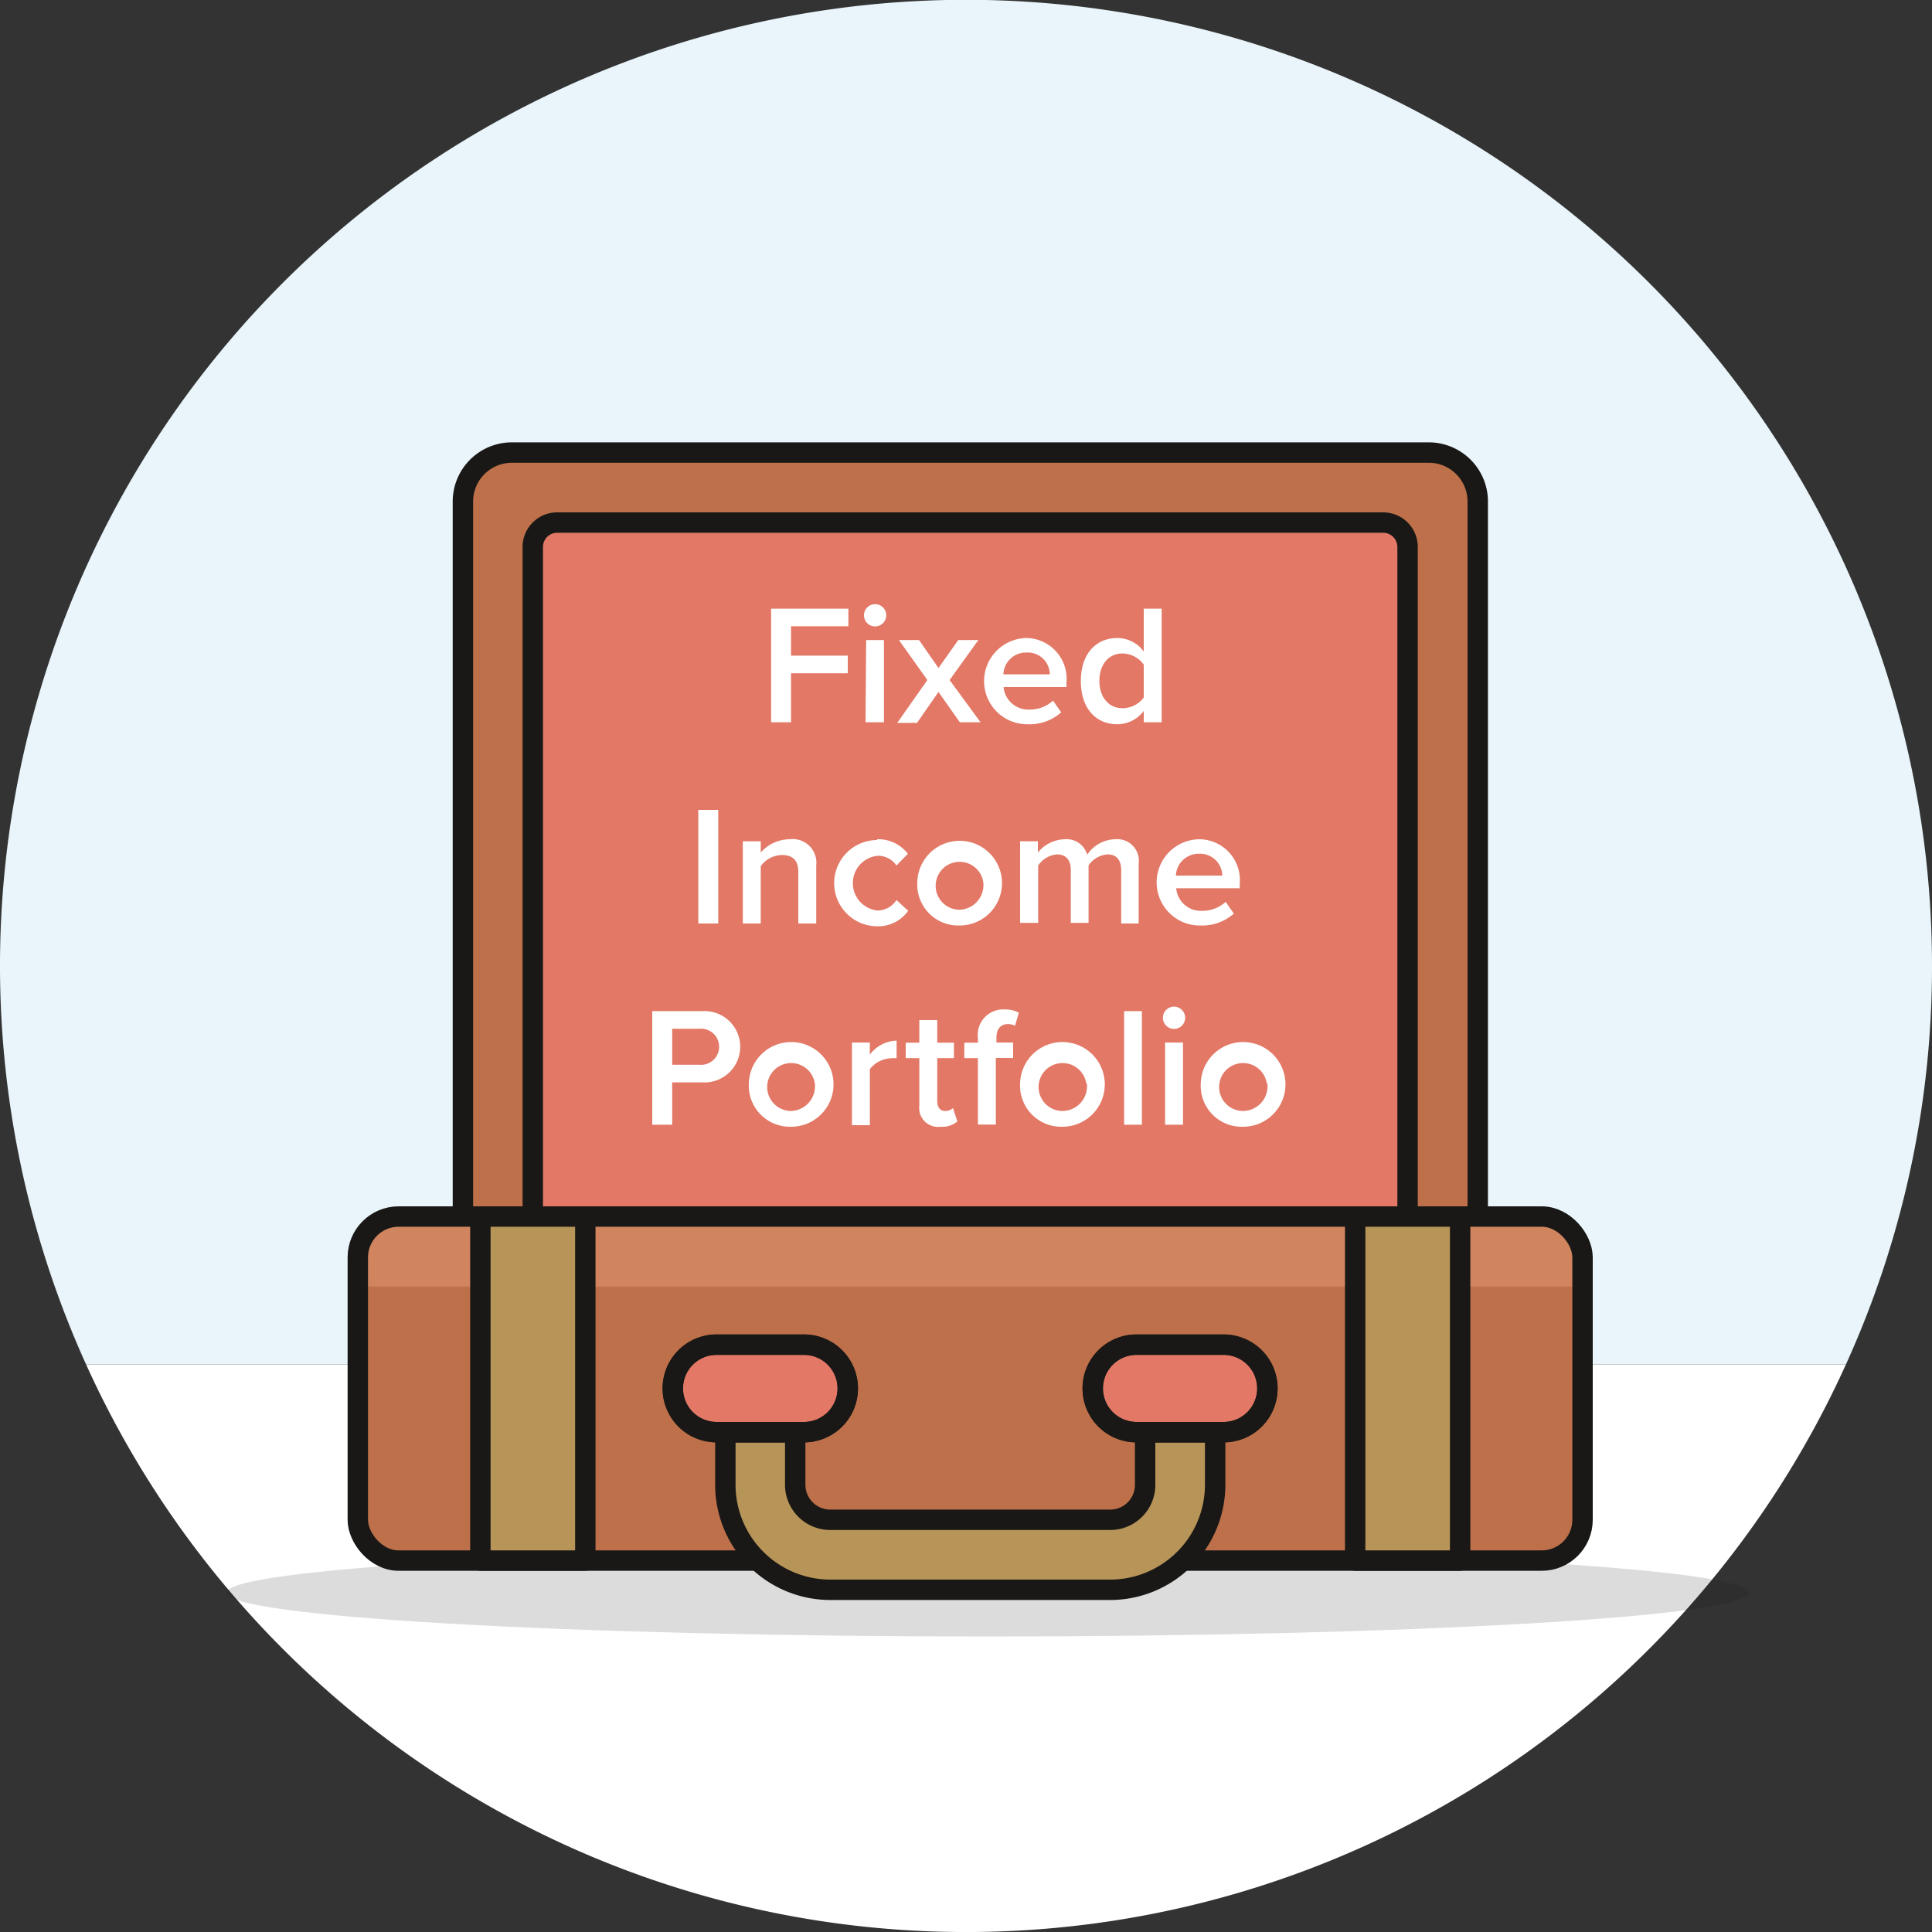 <svg id="Layer_1" data-name="Layer 1" xmlns="http://www.w3.org/2000/svg" viewBox="0 0 125 125"><rect x="0" y="0" width="125" height="125" fill="#333333" stroke="none"/><defs><style>.cls-1{fill:#e9f5fa;}.cls-2{fill:#fff;}.cls-3,.cls-6{fill:#bd7049;}.cls-10,.cls-3,.cls-4,.cls-8,.cls-9{stroke:#191816;stroke-linejoin:round;stroke-width:1.32px;}.cls-3,.cls-4,.cls-8,.cls-9{stroke-linecap:round;}.cls-4{fill:#e27865;}.cls-5{fill:#191816;opacity:0.15;}.cls-7{fill:#d0855f;}.cls-10,.cls-8{fill:none;}.cls-9{fill:#b79458;}</style></defs><path class="cls-1" d="M125,62.5A62.5,62.5,0,1,0,5.57,88.28H119.43A62.16,62.16,0,0,0,125,62.5Z"/><path class="cls-2" d="M5.57,88.28a62.49,62.49,0,0,0,113.86,0Z"/><path class="cls-3" d="M33.11,29.28H92.44a3.17,3.17,0,0,1,3.17,3.17V81.35a0,0,0,0,1,0,0H29.95a0,0,0,0,1,0,0V32.45A3.17,3.17,0,0,1,33.11,29.28Z"/><path class="cls-4" d="M36.06,33.81H89.49a1.58,1.58,0,0,1,1.58,1.58v46a0,0,0,0,1,0,0H34.47a0,0,0,0,1,0,0v-46A1.58,1.58,0,0,1,36.06,33.81Z"/><path class="cls-5" d="M113.15,103.05c0,1.56-22.05,2.83-49.24,2.83s-49.25-1.27-49.25-2.83,22.05-2.83,49.25-2.83S113.15,101.49,113.15,103.05Z"/><rect class="cls-6" x="23.15" y="78.71" width="79.24" height="22.26" rx="2.64"/><path class="cls-7" d="M25.79,78.71h74a2.64,2.64,0,0,1,2.64,2.64v1.89a0,0,0,0,1,0,0H23.15a0,0,0,0,1,0,0V81.35A2.64,2.64,0,0,1,25.79,78.71Z"/><rect class="cls-8" x="23.15" y="78.71" width="79.24" height="22.26" rx="2.64"/><path class="cls-9" d="M74.09,96.07a2.26,2.26,0,0,1-2.26,2.26H53.72a2.27,2.27,0,0,1-2.27-2.26v-3.4H46.93v3.4a6.8,6.8,0,0,0,6.79,6.79H71.83a6.8,6.8,0,0,0,6.79-6.79v-3.4H74.09Z"/><rect class="cls-9" x="87.68" y="78.71" width="6.79" height="22.26"/><rect class="cls-9" x="31.08" y="78.71" width="6.79" height="22.26"/><path class="cls-4" d="M54.85,89.84A2.83,2.83,0,0,0,52,87H46.36a2.83,2.83,0,1,0,0,5.66H52A2.83,2.83,0,0,0,54.85,89.84Z"/><path class="cls-10" d="M54.85,89.84A2.83,2.83,0,0,0,52,87H46.36a2.83,2.83,0,1,0,0,5.66H52A2.83,2.83,0,0,0,54.85,89.84Z"/><path class="cls-4" d="M82,89.84A2.83,2.83,0,0,0,79.19,87H73.53a2.83,2.83,0,0,0,0,5.66h5.66A2.83,2.83,0,0,0,82,89.84Z"/><path class="cls-10" d="M82,89.84A2.83,2.83,0,0,0,79.19,87H73.53a2.83,2.83,0,0,0,0,5.66h5.66A2.83,2.83,0,0,0,82,89.84Z"/><path class="cls-2" d="M49.89,39.38h5v1.14H51.18v1.9h3.67v1.14H51.18v3.17H49.89Z"/><path class="cls-2" d="M55.9,39.81a.72.72,0,1,1,.71.72A.72.72,0,0,1,55.9,39.81Zm.14,1.6h1.15v5.32H56Z"/><path class="cls-2" d="M60.72,44.77l-1.39,2H58.05L60,44l-1.84-2.59h1.3l1.26,1.81L62,41.41h1.3L61.44,44l2,2.73H62.1Z"/><path class="cls-2" d="M66.42,41.28A2.64,2.64,0,0,1,69,44.17v.28H64.93a1.61,1.61,0,0,0,1.69,1.46,2.21,2.21,0,0,0,1.51-.58l.53.76a3.09,3.09,0,0,1-2.16.77,2.79,2.79,0,0,1-.08-5.58Zm-1.5,2.35h3a1.42,1.42,0,0,0-1.49-1.41A1.46,1.46,0,0,0,64.92,43.63Z"/><path class="cls-2" d="M74,46a2.15,2.15,0,0,1-1.71.86c-1.36,0-2.36-1-2.36-2.79s1-2.79,2.36-2.79a2.12,2.12,0,0,1,1.71.87V39.38h1.16v7.35H74Zm0-3a1.73,1.73,0,0,0-1.38-.72c-.91,0-1.49.74-1.49,1.77s.58,1.77,1.49,1.77A1.72,1.72,0,0,0,74,45.13Z"/><path class="cls-2" d="M45.18,52.4h1.29v7.35H45.18Z"/><path class="cls-2" d="M51.65,56.42c0-.82-.42-1.1-1.07-1.1a1.73,1.73,0,0,0-1.36.72v3.71H48.06V54.43h1.16v.73a2.5,2.5,0,0,1,1.87-.86A1.53,1.53,0,0,1,52.81,56v3.75H51.65Z"/><path class="cls-2" d="M56.74,54.3a2.41,2.41,0,0,1,2,.94L58,56a1.43,1.43,0,0,0-1.23-.63,1.78,1.78,0,0,0,0,3.54A1.46,1.46,0,0,0,58,58.23l.76.7a2.38,2.38,0,0,1-2,1,2.79,2.79,0,0,1,0-5.58Z"/><path class="cls-2" d="M59.35,57.08a2.74,2.74,0,1,1,2.73,2.8A2.65,2.65,0,0,1,59.35,57.08Zm4.27,0a1.55,1.55,0,1,0-1.54,1.78A1.6,1.6,0,0,0,63.62,57.08Z"/><path class="cls-2" d="M72.54,56.28c0-.57-.26-1-.87-1a1.62,1.62,0,0,0-1.24.71v3.72H69.28V56.28c0-.57-.26-1-.88-1a1.61,1.61,0,0,0-1.23.72v3.71H66V54.43h1.15v.73a2.31,2.31,0,0,1,1.73-.86,1.38,1.38,0,0,1,1.46,1,2.24,2.24,0,0,1,1.8-1,1.4,1.4,0,0,1,1.53,1.6v3.85H72.54Z"/><path class="cls-2" d="M77.58,54.3a2.64,2.64,0,0,1,2.63,2.89v.28H76.1a1.6,1.6,0,0,0,1.69,1.46,2.21,2.21,0,0,0,1.51-.58l.53.76a3.09,3.09,0,0,1-2.16.77,2.79,2.79,0,0,1-.09-5.58Zm-1.5,2.35h3a1.43,1.43,0,0,0-1.5-1.41A1.47,1.47,0,0,0,76.08,56.65Z"/><path class="cls-2" d="M42.2,65.42h3.23a2.31,2.31,0,1,1,0,4.61H43.49v2.74H42.2Zm3,1.14H43.49v2.33h1.76a1.17,1.17,0,1,0,0-2.33Z"/><path class="cls-2" d="M48.45,70.1a2.74,2.74,0,1,1,2.73,2.8A2.66,2.66,0,0,1,48.45,70.1Zm4.27,0a1.55,1.55,0,1,0-1.54,1.78A1.6,1.6,0,0,0,52.72,70.1Z"/><path class="cls-2" d="M55.12,67.45h1.16v.78a2.24,2.24,0,0,1,1.73-.9v1.14a1.9,1.9,0,0,0-.37,0,1.84,1.84,0,0,0-1.36.7v3.63H55.12Z"/><path class="cls-2" d="M59.48,71.54V68.46H58.6v-1h.88V66h1.16v1.46h1.08v1H60.64v2.79c0,.36.17.63.5.63a.75.75,0,0,0,.52-.19l.28.87a1.52,1.52,0,0,1-1.09.34A1.22,1.22,0,0,1,59.48,71.54Z"/><path class="cls-2" d="M63.27,68.46h-.88v-1h.88v-.3A1.65,1.65,0,0,1,65,65.31a1.92,1.92,0,0,1,.92.21l-.25.85a.9.9,0,0,0-.46-.11c-.46,0-.74.3-.74.89v.3h1.08v1H64.43v4.31H63.27Z"/><path class="cls-2" d="M66,70.1a2.74,2.74,0,1,1,2.74,2.8A2.66,2.66,0,0,1,66,70.1Zm4.28,0a1.55,1.55,0,1,0-1.54,1.78A1.6,1.6,0,0,0,70.32,70.1Z"/><path class="cls-2" d="M72.73,65.42h1.15v7.35H72.73Z"/><path class="cls-2" d="M75.24,65.85a.72.72,0,0,1,.72-.72.72.72,0,0,1,0,1.44A.72.72,0,0,1,75.24,65.85Zm.14,1.6h1.16v5.32H75.38Z"/><path class="cls-2" d="M77.69,70.1a2.74,2.74,0,1,1,2.73,2.8A2.65,2.65,0,0,1,77.69,70.1Zm4.27,0a1.55,1.55,0,1,0-1.54,1.78A1.6,1.6,0,0,0,82,70.1Z"/></svg>